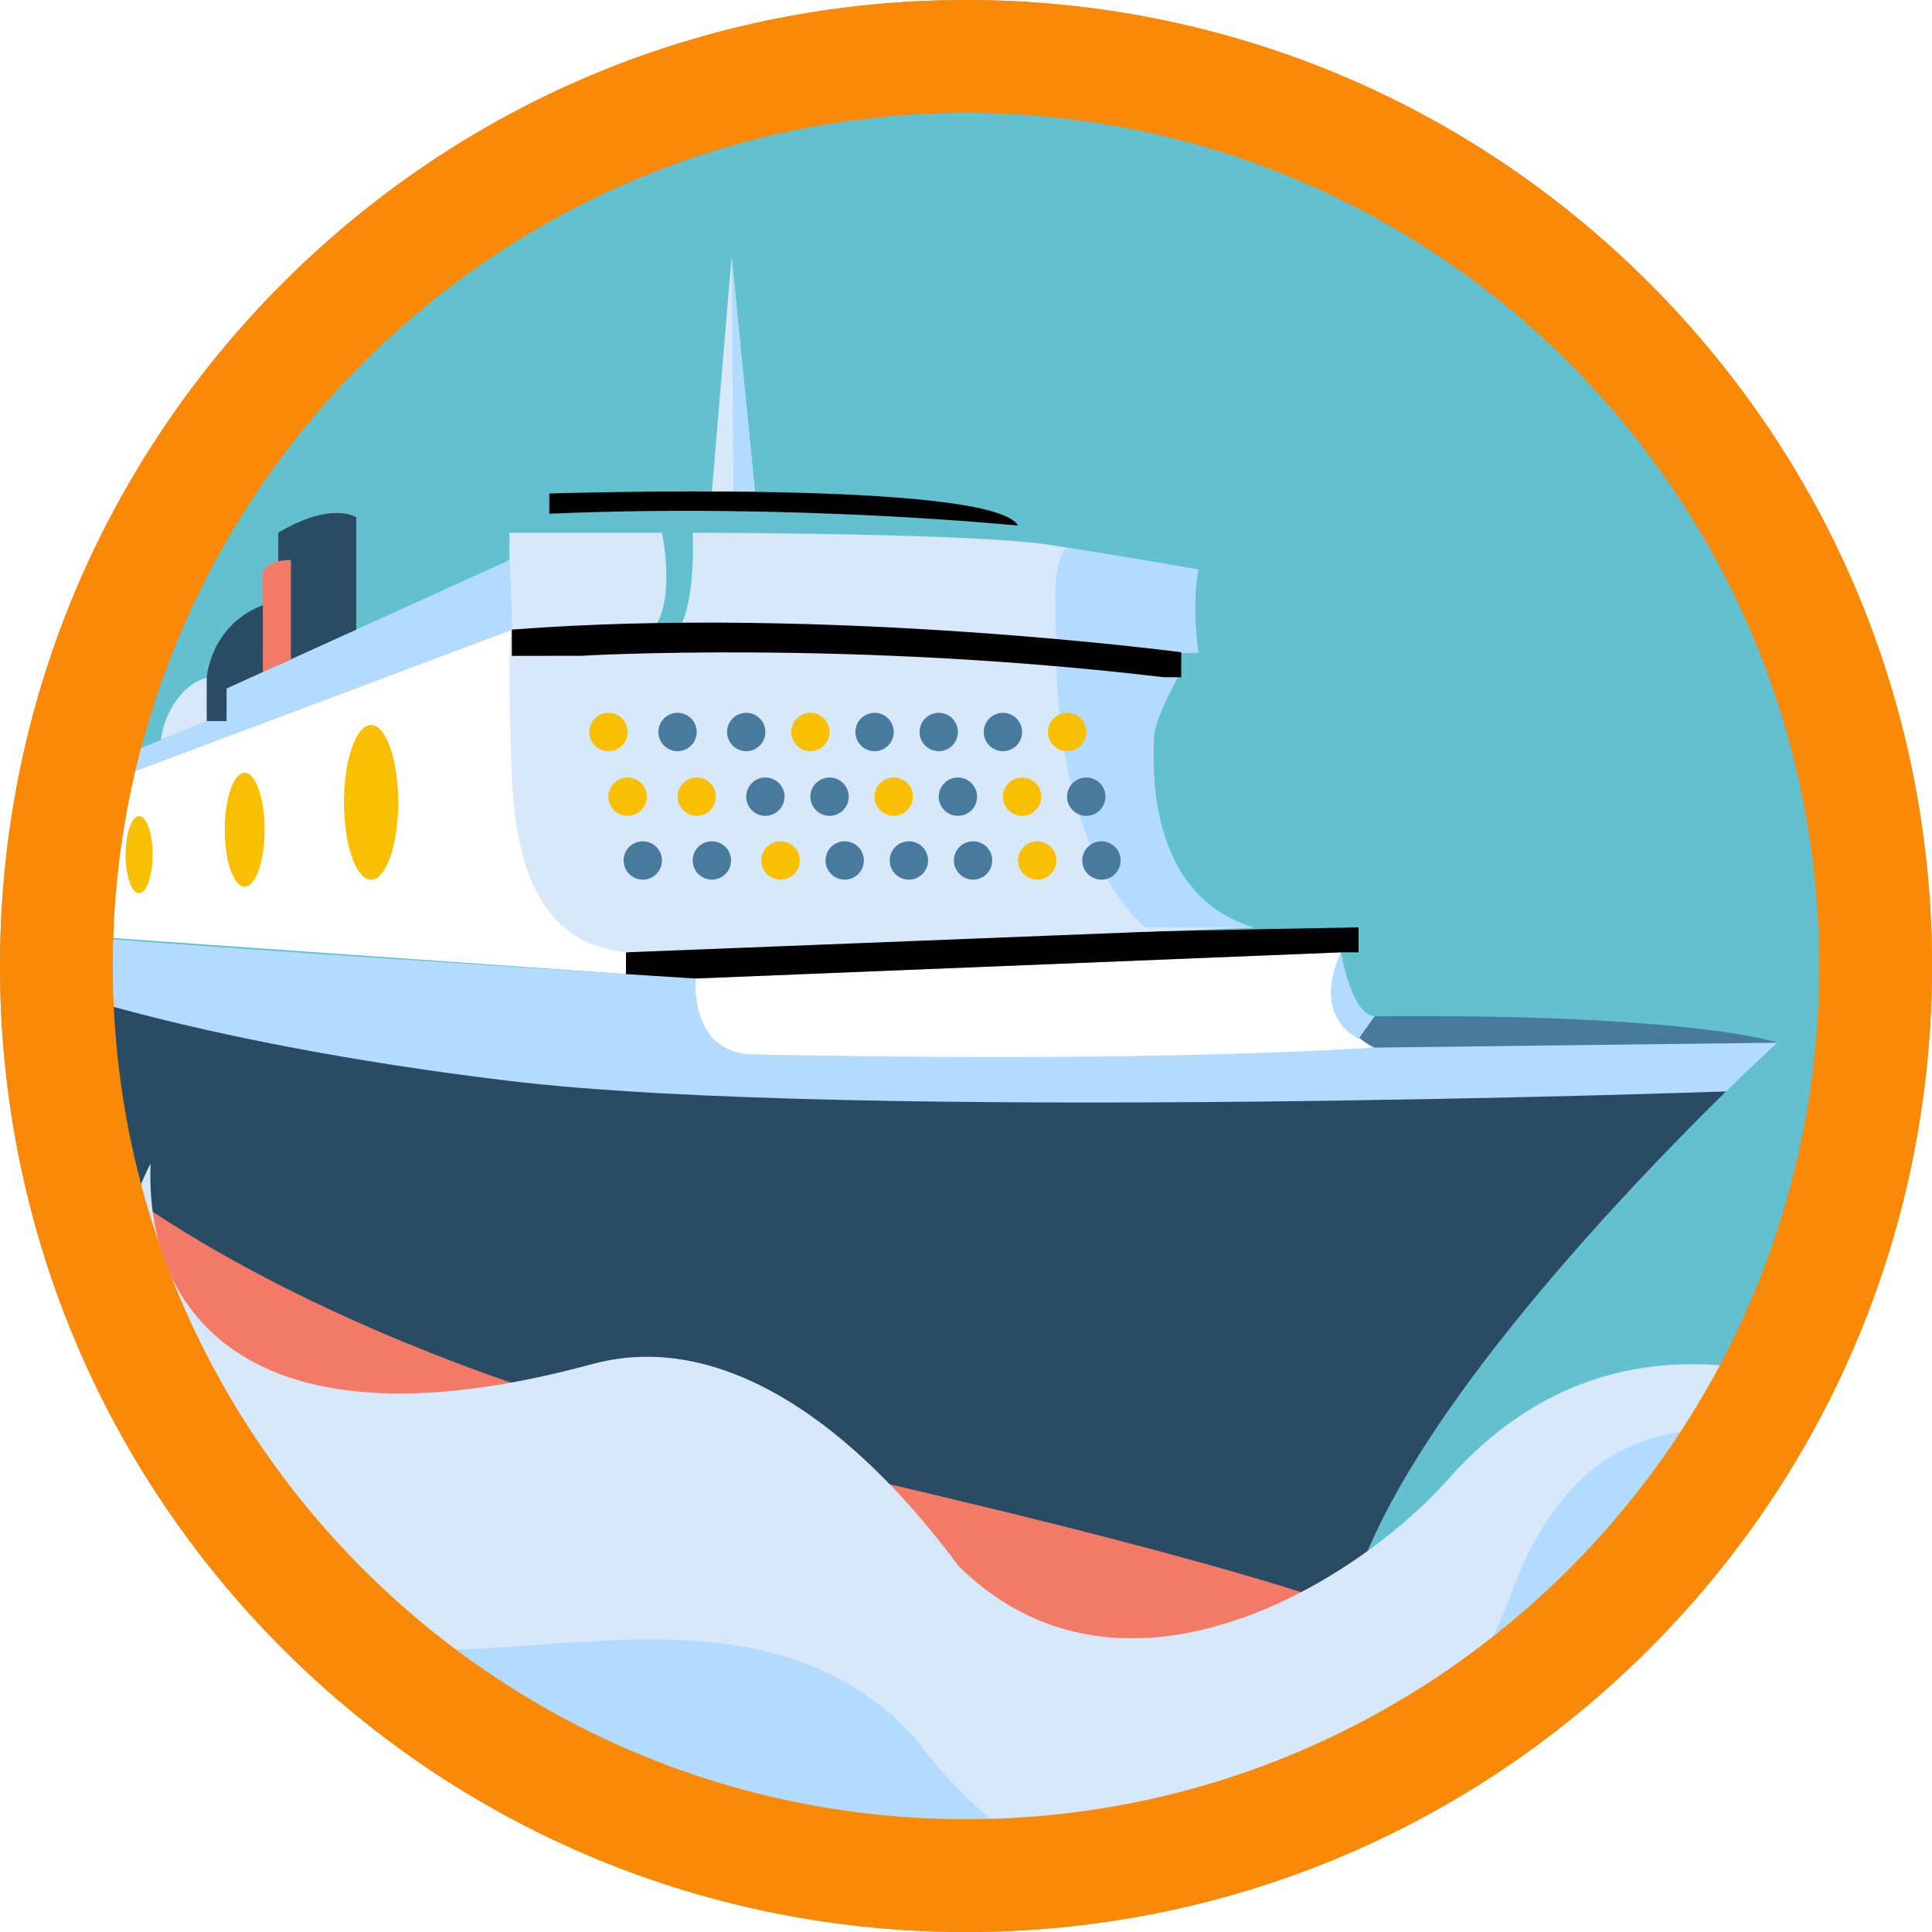 <?xml version="1.0" encoding="UTF-8"?>
<svg id="Calque_2" data-name="Calque 2" xmlns="http://www.w3.org/2000/svg" xmlns:xlink="http://www.w3.org/1999/xlink" viewBox="0 0 445.278 445.278">
  <defs>
    <filter id="drop-shadow-1" filterUnits="userSpaceOnUse">
      <feOffset dx="7" dy="7"/>
      <feGaussianBlur result="blur" stdDeviation="5"/>
      <feFlood flood-color="#9b9b9b" flood-opacity=".25"/>
      <feComposite in2="blur" operator="in"/>
      <feComposite in="SourceGraphic"/>
    </filter>
    <clipPath id="clippath">
      <circle cx="222.639" cy="222.639" r="209.639" style="fill: none;"/>
    </clipPath>
  </defs>
  <g id="Calque_1-2" data-name="Calque 1">
    <circle cx="222.639" cy="222.639" r="209.639" style="fill: #63c1cf; stroke: #999; stroke-miterlimit: 10; stroke-width: 26px;"/>
    <g style="filter: url(#drop-shadow-1);">
      <g style="clip-path: url(#clippath);">
        <g>
          <path d="M402.603,233.314s-19.725-7.123-99.723-6.027l-10.411,11.506s99.175,1.644,110.133-5.479Z" style="fill: #477a9d;"/>
          <polygon points="3.712 182.905 3.712 178.384 110.969 138.112 120.009 191.535 137.269 212.493 137.269 217.501 3.712 208.11 3.712 182.905" style="fill: #fff;"/>
          <path d="M305.072,387.83c-22.465-44.93,97.531-154.516,97.531-154.516,0,0-220.267,2.74-235.609,2.74s-13.698-17.534-13.698-17.534c0,0-139.174-8.767-149.584-10.411v-25.205s-8.219,5.479-7.123,10.411c0,12.054-.101,35.615,6.575,63.012,18.082,26.301,88.764,64.655,174.241,88.216,85.477,23.561,127.667,43.286,127.667,43.286Z" style="fill: #b3dbff;"/>
          <path d="M153.296,218.52s-1.644,17.534,13.698,17.534c8.326,0,81.131,2.044,142.727-1.601,0,0-14.649-6.755-7.663-21.96l-148.762,6.027Z" style="fill: #fff;"/>
          <path d="M306.122,232.409s-11.05-4.711-4.064-19.916c0,0,2.467,14.671,7.808,14.679s0,0,0,0l-3.744,5.236Z" style="fill: #b3dbff;"/>
          <path d="M390.838,244.545c-29.654,29.088-103.846,107.125-85.766,143.285,0,0-42.19-19.725-127.667-43.286C91.928,320.983,21.245,282.628,3.164,256.327c-3.659-15.016-5.282-26.78-6.002-38.229,0,0,37.112,14.82,112.848,23.983,79.45,9.612,280.829,2.464,280.829,2.464Z" style="fill: #2a4b64;"/>
          <path d="M303.735,363.662c-2.199,9.13-2.054,17.386,1.337,24.168,0,0-49.239-4.369-134.715-27.93C84.88,336.339,26.357,316.074,3.164,256.327c-.38-1.558-.737-3.103-1.074-4.634,0,0,45.189,49.426,172.576,78.056,101.937,22.911,129.069,33.912,129.069,33.912Z" style="fill: #f37a67;"/>
          <path d="M302.058,212.493h4.064v-5.753s-143.725,2.364-168.853,5.753v5.008l16.027,1.019,148.762-6.027Z" style="fill: #010101;"/>
          <path d="M137.269,212.493c-10.685-1.233-25.068-6.986-26.301-40.684s0-33.698,0-33.698h88.577c20.324,0,65.528,5.342,65.528,5.342v4.52s-6.164,10.685-6.164,15.205-2.511,35.798,22.944,43.606l-144.584,5.708Z" style="fill: #d7e8fa;"/>
          <path d="M281.854,206.785c-25.456-7.808-22.944-39.086-22.944-43.606s6.164-15.205,6.164-15.205v-4.52s-13.232-1.564-28.596-2.999c0,0-2.088,45.464,20.377,66.285l24.999,.046Z" style="fill: #b3dbff;"/>
          <ellipse cx="49.39" cy="184.226" rx="4.6" ry="13.122" style="fill: #f9bf02;"/>
          <ellipse cx="78.52" cy="177.915" rx="6.246" ry="17.819" style="fill: #f9bf02;"/>
          <circle cx="133.24" cy="161.707" r="4.418" style="fill: #f9bf02;"/>
          <circle cx="149.163" cy="161.707" r="4.418" style="fill: #477a9d;"/>
          <circle cx="164.982" cy="161.707" r="4.418" style="fill: #477a9d;"/>
          <circle cx="179.774" cy="161.707" r="4.418" style="fill: #f9bf02;"/>
          <circle cx="194.566" cy="161.707" r="4.418" style="fill: #477a9d;"/>
          <circle cx="209.358" cy="161.707" r="4.418" style="fill: #477a9d;"/>
          <circle cx="224.15" cy="161.707" r="4.418" style="fill: #477a9d;"/>
          <circle cx="238.943" cy="161.707" r="4.418" style="fill: #f9bf02;"/>
          <circle cx="137.657" cy="176.615" r="4.418" style="fill: #f9bf02;"/>
          <circle cx="153.581" cy="176.615" r="4.418" style="fill: #f9bf02;"/>
          <circle cx="169.399" cy="176.615" r="4.418" style="fill: #477a9d;"/>
          <circle cx="184.192" cy="176.615" r="4.418" style="fill: #477a9d;"/>
          <circle cx="198.984" cy="176.615" r="4.418" style="fill: #f9bf02;"/>
          <circle cx="213.776" cy="176.615" r="4.418" style="fill: #477a9d;"/>
          <circle cx="228.568" cy="176.615" r="4.418" style="fill: #f9bf02;"/>
          <circle cx="243.36" cy="176.615" r="4.418" style="fill: #477a9d;"/>
          <circle cx="141.148" cy="191.317" r="4.418" style="fill: #477a9d;"/>
          <circle cx="157.072" cy="191.317" r="4.418" style="fill: #477a9d;"/>
          <circle cx="172.891" cy="191.317" r="4.418" style="fill: #f9bf02;"/>
          <circle cx="187.683" cy="191.317" r="4.418" style="fill: #477a9d;"/>
          <circle cx="202.475" cy="191.317" r="4.418" style="fill: #477a9d;"/>
          <circle cx="217.267" cy="191.317" r="4.418" style="fill: #477a9d;"/>
          <circle cx="232.059" cy="191.317" r="4.418" style="fill: #f9bf02;"/>
          <circle cx="246.851" cy="191.317" r="4.418" style="fill: #477a9d;"/>
          <path d="M265.073,143.454h4.109s-1.644-10.959,0-19.177c0,0-18.906-3.288-34.658-5.753-15.751-2.466-72.923-2.74-81.87-2.74,0,0,.869,16.301-3.491,22.602l115.91,5.068Z" style="fill: #d7e8fa;"/>
          <path d="M238.943,119.223c8.835,1.436,30.24,5.054,30.24,5.054-1.644,8.219,0,19.177,0,19.177h-4.109l-28.404-1.333s-2.104-19.519,2.273-22.898Z" style="fill: #b3dbff;"/>
          <polygon points="110.969 138.112 110.421 122.085 45.217 151.673 45.217 157.289 9.123 172.197 9.123 176.353 110.969 138.112" style="fill: #b3dbff;"/>
          <path d="M143.433,138.112c5.479-6.712,2.133-22.328,2.133-22.328h-35.145v6.301l.548,16.027h32.465Z" style="fill: #d7e8fa;"/>
          <polygon points="157.072 106.266 161.614 52.224 166.994 106.266 157.072 106.266" style="fill: #d7e8fa;"/>
          <polygon points="161.614 52.224 166.994 106.266 162.033 106.266 161.614 52.224" style="fill: #b3dbff;"/>
          <path d="M75.102,138.112v-25.89s-5.639-3.835-17.967,3.562v30.481l17.967-8.153Z" style="fill: #2a4b64;"/>
          <path d="M60.046,144.944v-22.859s-5.103-.274-6.473,2.74v23.056l6.473-2.937Z" style="fill: #f37a67;"/>
          <path d="M53.573,132.496s-11.118,3.31-12.956,16.723v9.97h4.6v-7.516l8.357-3.792v-15.385Z" style="fill: #2a4b64;"/>
          <path d="M40.617,149.219c-6.221,1.632-10.043,9.194-10.523,14.317l10.523-4.347v-9.97Z" style="fill: #d7e8fa;"/>
          <path d="M247.897,411.697c18.057,26.848,68.993,43.983,136.078,12.054,67.085-31.928,105.834-35.067,166.503,15.342,0,0-37.682-48.766-82.476-74.518-44.794-25.753-163.096,48.766-220.106,47.122Z" style="fill: #b3dbff;"/>
          <path d="M207.148,346.234c37.556,48.883,96.882,13.318,119.683-12.369,50.526-56.921,124.608-11.192,174.847,35.93,50.24,47.122,60.8,66.299,60.8,66.299,0,0-57.4-61.916-112.06-66.847s-125.891,63.793-183.971,57.218c-58.08-6.575-59.299-80.231-59.299-80.231Z" style="fill: #d7e8fa;"/>
          <path d="M235.263,431.488c-6.825-89.116-161.146-54.868-206.634-89.272-.862,32.344,32.098,69.511,103.861,88.743,19.083,5.114,120.736,37.872,175.083-6.886,54.347-44.758,92.87-98.609,92.87-98.609,0,0-40.358-16.773-58.957,34.435-16.635,45.801-57.543,51.043-106.587,63.043" style="fill: #b3dbff;"/>
          <path d="M238.689,395.133c-25.453-52.268-67.723-99.01-109.245-87.733-78.044,21.195-103.127-11.072-101.744-46.207,0,0-30.804,57.437,12.696,96.479,43.5,39.042,118.055-13.425,163.627,36.029,0,0,22.159,31.937,49.812,33.502l-15.146-32.071Z" style="fill: #d7e8fa;"/>
          <path d="M261.18,149.082h4.064v-5.753s-81.979-10.833-154.275-5.217v6.052l16.027-.024s61.614-3.684,134.184,4.943Z" style="fill: #010101;"/>
          <ellipse cx="25.055" cy="189.98" rx="3.114" ry="8.883" style="fill: #f9bf02;"/>
          <path d="M119.598,111.4v-4.657s102.097-3.288,108.043,7.397c0,0-51.333-5.205-108.043-2.74Z" style="fill: #010101;"/>
        </g>
      </g>
    </g>
    <path d="M222.639,445.278c-59.469,0-115.378-23.159-157.43-65.209C23.158,338.018,0,282.109,0,222.639S23.158,107.26,65.209,65.21,163.17,0,222.639,0s115.379,23.159,157.43,65.209c42.052,42.051,65.21,97.96,65.21,157.43s-23.158,115.378-65.21,157.43c-42.051,42.051-97.96,65.209-157.43,65.209Zm0-419.278C114.212,26,26,114.212,26,222.639s88.212,196.639,196.639,196.639,196.64-88.212,196.64-196.639S331.067,26,222.639,26Z" style="fill: #fa8907;"/>
  </g>
</svg>
